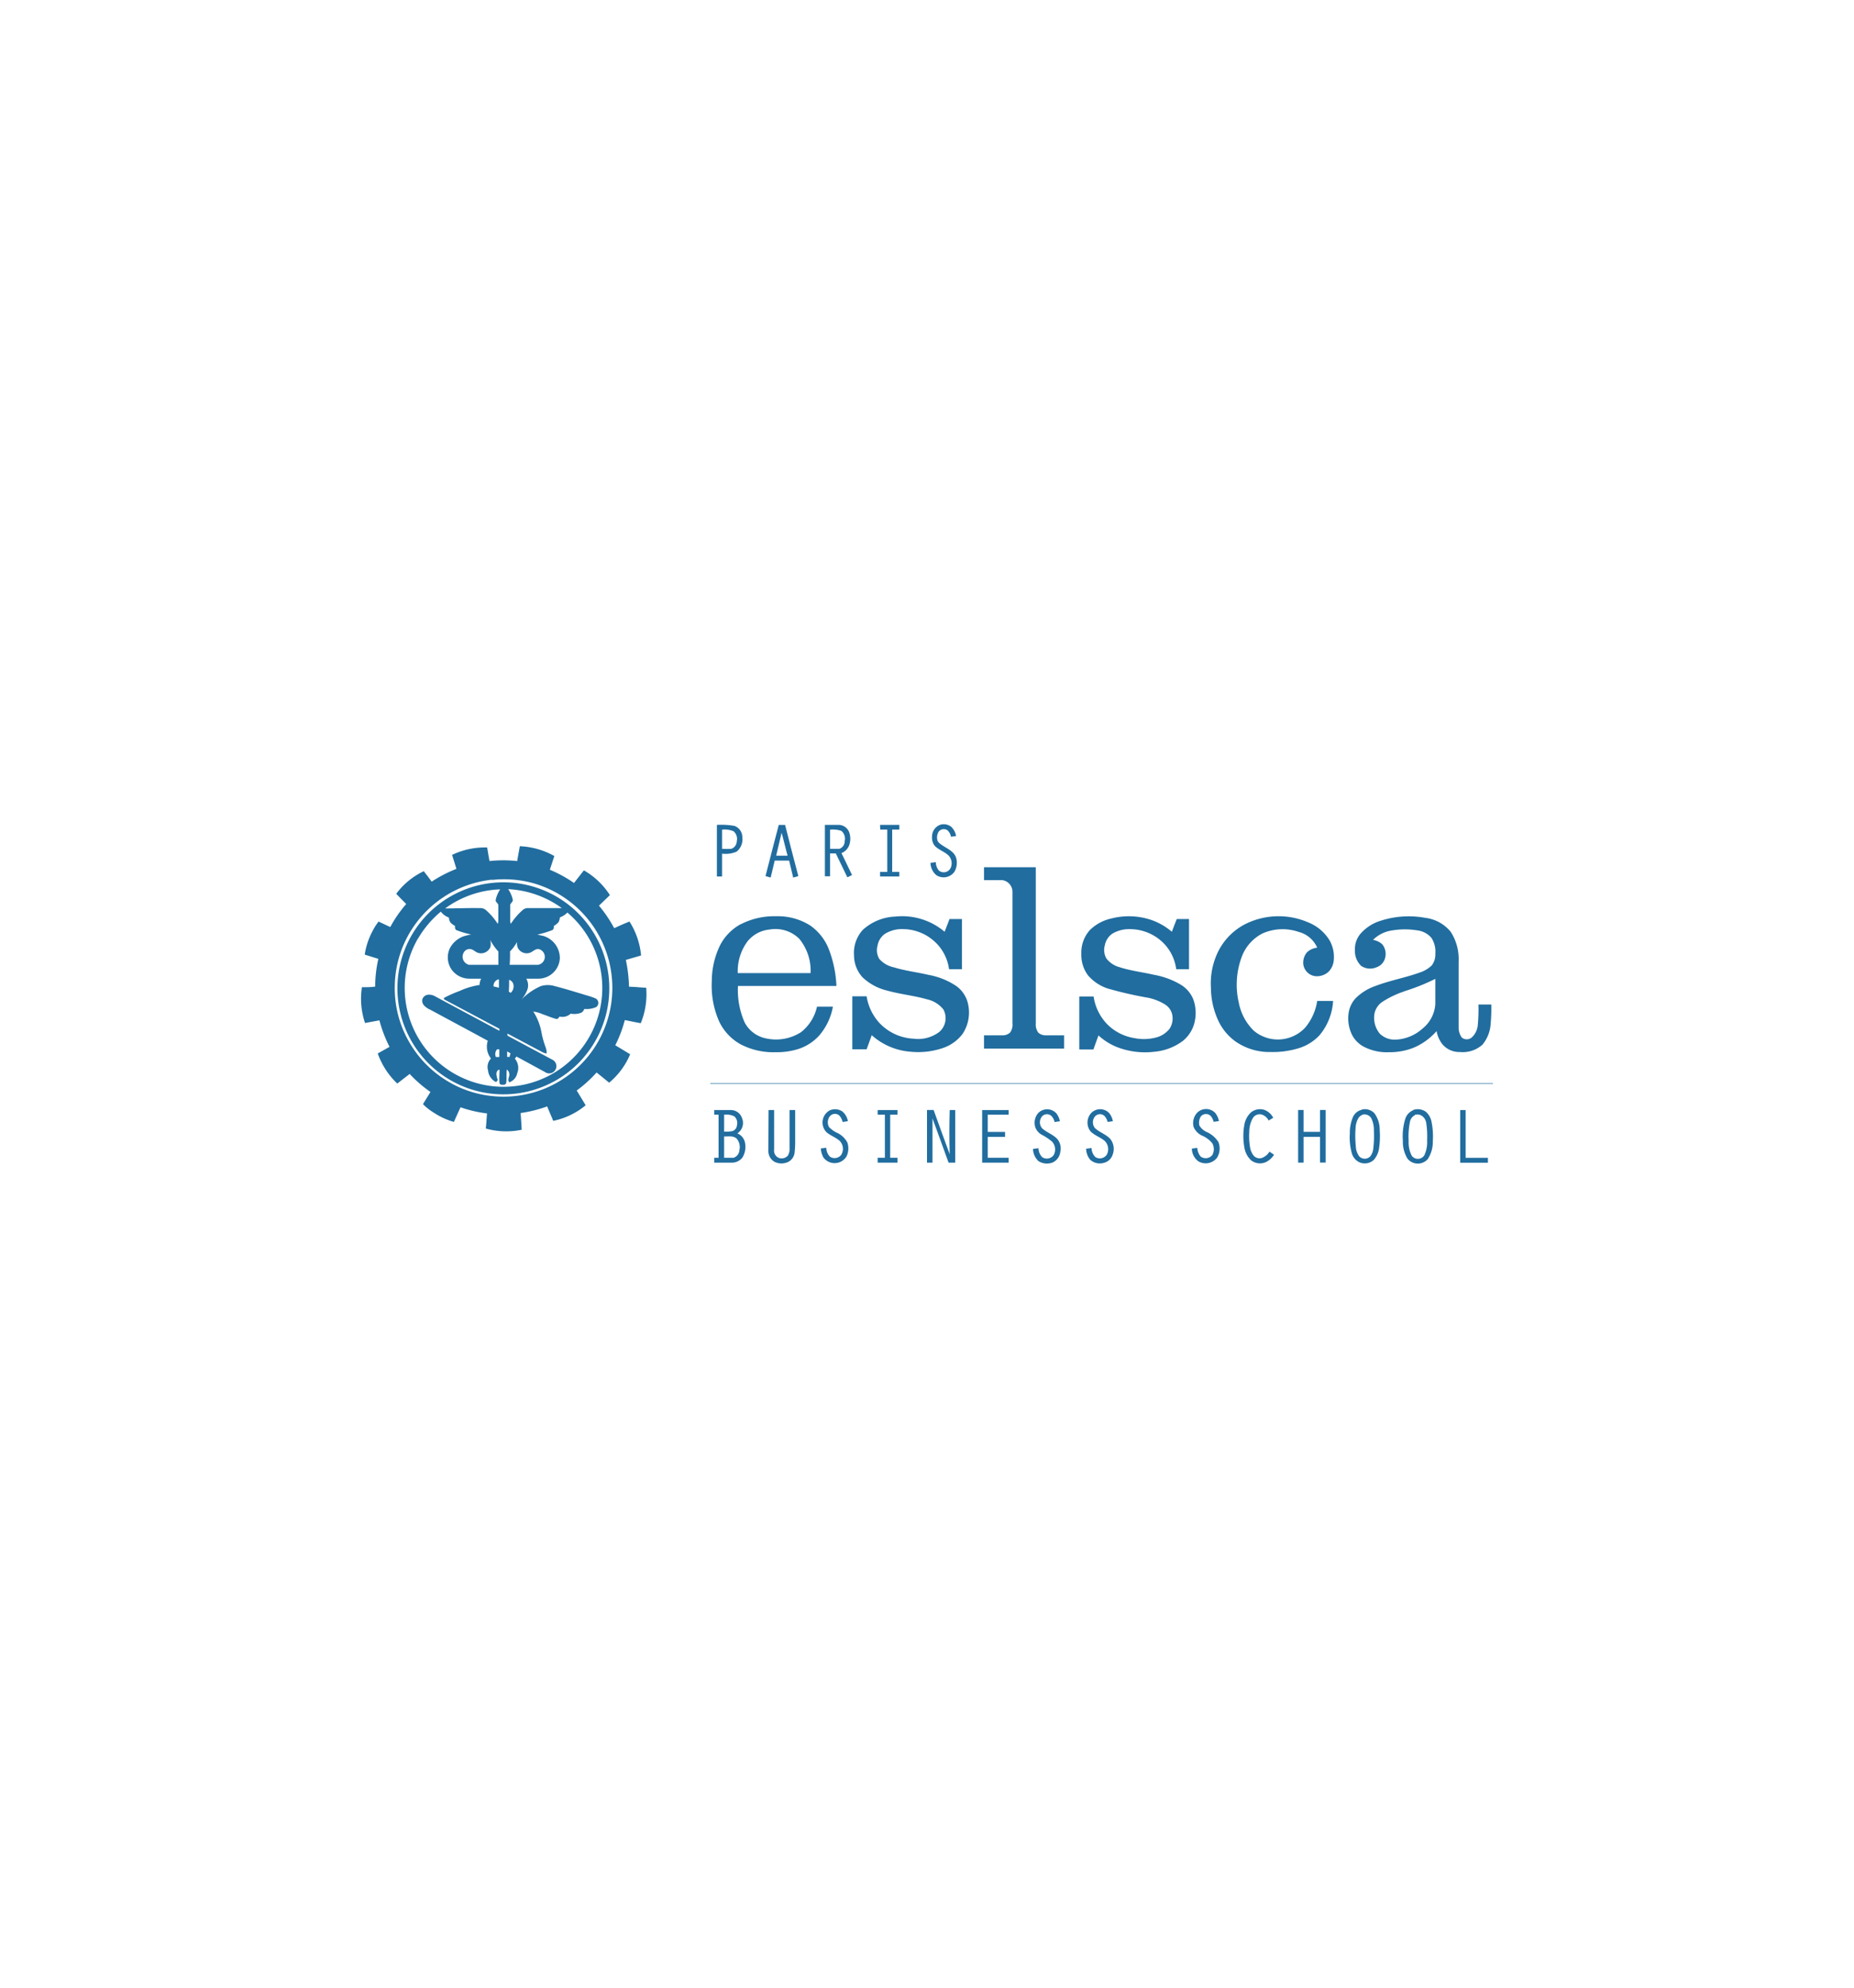 <svg id="Layer_1" data-name="Layer 1" xmlns="http://www.w3.org/2000/svg" viewBox="0 0 280 300"><defs><style>.cls-1{fill:#216d9f;}</style></defs><title>Eslsca Logo</title><path class="cls-1" d="M142,124.48a1.83,1.83,0,0,1,1.66.31,2.48,2.48,0,0,1,.73,1.39l-.77.11a1.7,1.7,0,0,0-.56-1,1,1,0,0,0-1.29.22,1.66,1.66,0,0,0-.22,1.21c.08.44.48.67.82.9.73.49,1.66.87,2,1.76a2.68,2.68,0,0,1-.24,2.21,2,2,0,0,1-2.73.49,2.47,2.47,0,0,1-.87-1.85l.8-.1a2,2,0,0,0,.47,1.27,1.16,1.16,0,0,0,1.76-.38,1.71,1.71,0,0,0-.26-1.85c-.63-.65-1.57-.88-2.17-1.56a2,2,0,0,1-.37-1.34A1.89,1.89,0,0,1,142,124.48Z"/><path class="cls-1" d="M108.27,124.5a11.64,11.64,0,0,1,2.64.15,1.81,1.81,0,0,1,1.2,1.73,2.36,2.36,0,0,1-.87,2.16,4.17,4.17,0,0,1-2.19.3v3.45h-.78V124.5m.78.72v2.89a10.86,10.86,0,0,0,1.4,0,1.23,1.23,0,0,0,.82-1.14,1.51,1.51,0,0,0-.49-1.51A3.48,3.48,0,0,0,109.05,125.22Z"/><path class="cls-1" d="M117.57,124.51c.31,0,.63,0,1,0,.65,2.57,1.31,5.15,2,7.72l-.78.22c-.21-.85-.41-1.71-.61-2.56H117c-.21.85-.4,1.71-.61,2.56l-.78-.22c.66-2.57,1.32-5.15,2-7.72m.47,1c-.29,1.22-.58,2.43-.86,3.64h1.73C118.62,128,118.35,126.75,118,125.54Z"/><path class="cls-1" d="M124.6,124.5c.71,0,1.42,0,2.13,0a1.73,1.73,0,0,1,1.51,1.09,2.92,2.92,0,0,1,0,2,2.05,2.05,0,0,1-1.16,1.17c.54,1.1,1.07,2.21,1.6,3.31l-.71.34-1.74-3.6h-.87v3.45h-.78V124.5m.78.72v2.89c.47,0,1,0,1.42,0a1.21,1.21,0,0,0,.79-1.17,1.53,1.53,0,0,0-.5-1.53A3.93,3.93,0,0,0,125.38,125.22Z"/><path class="cls-1" d="M132.91,124.5h2.91v.71h-1.08v6.39h1.08v.69h-2.91v-.69H134v-6.39h-1.06Z"/><path class="cls-1" d="M78.1,130c.13-.76.27-1.52.41-2.28a11.64,11.64,0,0,1,5.21,1.48c-.23.69-.45,1.38-.68,2.07a19.79,19.79,0,0,1,3.65,2c.49-.64,1-1.27,1.49-1.91a11.44,11.44,0,0,1,3.93,3.74l-1.65,1.59a20.1,20.1,0,0,1,2.3,3.4c.77-.35,1.53-.7,2.31-1a11.51,11.51,0,0,1,1.75,5.12l-2.3.67a23,23,0,0,1,.48,4.05c.86,0,1.72.12,2.59.15a11.5,11.5,0,0,1-.82,5.35c-.81-.14-1.61-.32-2.41-.47a18.57,18.57,0,0,1-1.44,3.8l2.25,1.36A11.26,11.26,0,0,1,92,163.41l-1.9-1.54a19.5,19.5,0,0,1-3,2.72l1.35,2.23a11.23,11.23,0,0,1-4.9,2.35c-.3-.73-.61-1.45-.92-2.18a19.63,19.63,0,0,1-4,1c.06.84.11,1.68.16,2.52a11.42,11.42,0,0,1-5.42-.18c.08-.76.12-1.52.18-2.28a19.13,19.13,0,0,1-4-.93c-.34.74-.67,1.48-1,2.21a10.84,10.84,0,0,1-3-1.37,8.86,8.86,0,0,1-1.67-1.31c.37-.62.76-1.22,1.13-1.84a19.41,19.41,0,0,1-3.14-2.72L60,163.54A11.55,11.55,0,0,1,57.05,159l1.78-1A19.83,19.83,0,0,1,57.3,154l-2.17.4a11.38,11.38,0,0,1-.47-5.4c.66,0,1.33,0,2-.09a19.1,19.1,0,0,1,.48-4.19l-2.06-.64a11.11,11.11,0,0,1,1.15-3.49,9.68,9.68,0,0,1,.94-1.5l1.77.83a19,19,0,0,1,2.41-3.48c-.51-.51-1-1-1.51-1.54A11.05,11.05,0,0,1,64,131.49c.4.52.79,1,1.19,1.58a19.77,19.77,0,0,1,3.74-1.93c-.21-.71-.44-1.41-.65-2.11a11.38,11.38,0,0,1,5.29-1.12c.13.68.22,1.37.36,2.05a19.37,19.37,0,0,1,4.17,0m-3.79,2.81a16.47,16.47,0,0,0-11.79,7,16.27,16.27,0,0,0-2.9,9.3,16.1,16.1,0,0,0,2.24,8.31,16.37,16.37,0,0,0,5.85,5.87,16.13,16.13,0,0,0,6.64,2.18,16.42,16.42,0,0,0,6-32.18A16.63,16.63,0,0,0,74.31,132.81Z"/><path class="cls-1" d="M148.61,130.89h7.82v23.59a2.07,2.07,0,0,0,.38,1.38,1.67,1.67,0,0,0,1.19.4h2.7v2H148.61v-2h2.76a1.62,1.62,0,0,0,1.18-.42,2,2,0,0,0,.36-1.37q0-9.9,0-19.82a1.79,1.79,0,0,0-1.52-1.81h-2.78Z"/><path class="cls-1" d="M74.31,133.26a16,16,0,1,1-5.47,1.61,16,16,0,0,1,5.47-1.61m-7.08,3.85c1.72,0,3.45-.08,5.18-.05a1.38,1.38,0,0,1,.87.21,9.46,9.46,0,0,1,1.88,2.16,1.07,1.07,0,0,0,.1-.5c0-.76,0-1.52,0-2.28,0-.33-.44-.47-.4-.81a4.58,4.58,0,0,1,.68-1.61,14.92,14.92,0,0,0-8.31,2.88m9.54-2.87a4.48,4.48,0,0,1,.68,1.59c0,.37-.47.53-.4.91,0,.73,0,1.46,0,2.19a1.09,1.09,0,0,0,.1.5,9.62,9.62,0,0,1,1.9-2.17,1.25,1.25,0,0,1,.8-.2c1.66,0,3.33,0,5,0a15.08,15.08,0,0,0-8.07-2.86m-13.66,7.45a14.92,14.92,0,1,0,22.57-3.92,3,3,0,0,1-1.13.73,2.22,2.22,0,0,1-.2.71,2.48,2.48,0,0,1-.71.57c0,.22,0,.53-.24.64a16,16,0,0,1-2.24.68c.29.08.59.13.88.2a3.49,3.49,0,0,1,2.5,3.38,3.25,3.25,0,0,1-3.27,3.07H79.48a2,2,0,0,1,.21,1.52,4.77,4.77,0,0,1-1,1.7,9.2,9.2,0,0,1,3-2.1,3.59,3.59,0,0,1,2.08,0c1.75.45,3.48,1,5.19,1.51a9,9,0,0,1,1,.36.76.76,0,0,1,.07,1.3,3.54,3.54,0,0,1-1.79.28,1,1,0,0,1-.44.56,2.86,2.86,0,0,1-1.61.15,1.84,1.84,0,0,1-1.68.44c-.13.16-.27.43-.52.35-.71-.18-1.37-.48-2.06-.71a5.15,5.15,0,0,0-1.39-.4A8.79,8.79,0,0,1,81.81,156a13.32,13.32,0,0,0,.57,2,2.54,2.54,0,0,1,.18,1,1.84,1.84,0,0,1-.64-.2L76.64,156v.31q3.36,1.81,6.74,3.61a1.09,1.09,0,1,1-1.08,1.88L78,159.46l-.24.33a2.15,2.15,0,0,1,.35,2.2,1.83,1.83,0,0,1-1.19,1.36c-.33-.35,0-.76,0-1.15a.86.86,0,0,0-.38-.77c-.08.65,0,1.3-.08,1.95a.37.37,0,0,1-.38.34c-.23,0-.61.05-.64-.27-.07-.65,0-1.31,0-2-.3,0-.42.3-.47.54a2.54,2.54,0,0,0,.21,1c-.1.14-.17.37-.38.27a2.18,2.18,0,0,1-1.09-1.69,1.84,1.84,0,0,1,.44-1.81,2.9,2.9,0,0,1-.48-2.68c-2.89-1.57-5.79-3.12-8.68-4.68a2.75,2.75,0,0,1-.88-.58,1.09,1.09,0,0,1-.34-.93,1,1,0,0,1,.91-.76,1.76,1.76,0,0,1,1,.23l9.74,5.22v-.31l-8.27-4.39a.17.17,0,0,1,0-.32,19.21,19.21,0,0,1,2.28-1,11.05,11.05,0,0,1,3-.9,2.09,2.09,0,0,1,.24-.95H70.9a3.28,3.28,0,0,1-2.78-1.5,3.23,3.23,0,0,1-.18-3.09,3.81,3.81,0,0,1,2-1.78,9.88,9.88,0,0,1,1.22-.3,13.75,13.75,0,0,1-2.19-.64c-.28-.09-.24-.44-.27-.67a2.75,2.75,0,0,1-.67-.49,1.62,1.62,0,0,1-.24-.76,2.53,2.53,0,0,1-1.21-.89,15.41,15.41,0,0,0-3.44,4.06M74,143.06a1.52,1.52,0,0,1-1.66.79c-.49-.08-.81-.54-1.3-.61a1,1,0,0,0-1,.52,1.25,1.25,0,0,0,.82,1.86h4.41c0-.67,0-1.34,0-2a8.05,8.05,0,0,1-1.24-1.77,2.26,2.26,0,0,1,0,1.21m3,.56c0,.67,0,1.33-.06,2h4.24a1.21,1.21,0,0,0,.09-2.39c-.57,0-.92.53-1.45.62a1.5,1.5,0,0,1-1.65-.8,1.81,1.81,0,0,1-.11-.89A6.26,6.26,0,0,1,77,143.62m-2.47,5.26c.27.06.55.12.82.2,0-.43,0-.86,0-1.28a1,1,0,0,0-.81,1.08m2.35-1c0,.6,0,1.19-.05,1.79l.29.18a1.32,1.32,0,0,0,.35-1.45,1,1,0,0,0-.59-.52M75,158.47a1.08,1.08,0,0,0-.11,1.06h.52v-1.15c-.14,0-.33-.07-.41.08m1.59.23c0,.28,0,.56,0,.83h.38c0-.18.09-.36.13-.54Z"/><path class="cls-1" d="M111.85,139.51a11,11,0,0,1,5.33-1.22,9.17,9.17,0,0,1,5.16,1.38,7.84,7.84,0,0,1,2.82,3.56,17.48,17.48,0,0,1,1.16,5.58H111.45a12.13,12.13,0,0,0,1,5.49,4.66,4.66,0,0,0,3.22,2.42,7,7,0,0,0,5.3-.93,6.76,6.76,0,0,0,2.42-3.86h2.4a9.18,9.18,0,0,1-2,4.28,7.23,7.23,0,0,1-3.4,2.17,11,11,0,0,1-3.33.43,10.64,10.64,0,0,1-5.28-1.23,7.74,7.74,0,0,1-3.13-3.33,13.19,13.19,0,0,1-1.15-6.14,12.43,12.43,0,0,1,1.18-5.3,7.58,7.58,0,0,1,3.14-3.3m4.34.79a4.87,4.87,0,0,0-3.25,1.76,7.54,7.54,0,0,0-1.49,4.81h11a7.62,7.62,0,0,0-1.71-5.18A5.13,5.13,0,0,0,116.19,140.3Z"/><path class="cls-1" d="M135.19,138.34a9.92,9.92,0,0,1,7.47,2.29c.25-.64.5-1.28.74-1.92h1.88v7.58h-1.95a6.89,6.89,0,0,0-1.63-3.62,7.16,7.16,0,0,0-5.33-2.44,4.85,4.85,0,0,0-2.73.72,2.75,2.75,0,0,0-1.11,1.77,2.57,2.57,0,0,0,.26,2A4,4,0,0,0,135,146c1.71.53,3.5.73,5.24,1.14a11,11,0,0,1,4.21,1.7,4.51,4.51,0,0,1,1.77,2.79,5.83,5.83,0,0,1-.85,4.42,6.2,6.2,0,0,1-3.1,2.17,11.48,11.48,0,0,1-4.69.52,9.9,9.9,0,0,1-5.93-2.5c-.25.72-.51,1.42-.77,2.13h-2.16v-8h2.16a7.76,7.76,0,0,0,1.91,4,7.59,7.59,0,0,0,5.17,2.4,5.33,5.33,0,0,0,3.87-1,2.74,2.74,0,0,0,.64-3.42,4.37,4.37,0,0,0-2.49-1.53c-1.95-.56-4-.75-5.95-1.3a8.11,8.11,0,0,1-3.75-2,4.89,4.89,0,0,1-1.3-3.3,5.14,5.14,0,0,1,1.34-3.89A7.72,7.72,0,0,1,135.19,138.34Z"/><path class="cls-1" d="M167.87,138.62a10.6,10.6,0,0,1,5.83.17,9.67,9.67,0,0,1,3.28,1.84c.24-.64.49-1.28.74-1.92h1.85v7.58h-1.93a6.87,6.87,0,0,0-1.66-3.67,7.16,7.16,0,0,0-5.15-2.38,5.05,5.05,0,0,0-2.78.64,2.73,2.73,0,0,0-1.19,1.78,2.58,2.58,0,0,0,.23,2,3.76,3.76,0,0,0,2,1.32c1.7.55,3.48.75,5.21,1.15a12,12,0,0,1,4.11,1.54,4.62,4.62,0,0,1,1.79,2.12,6,6,0,0,1,.29,3.09,5.13,5.13,0,0,1-1.87,3.24,8.42,8.42,0,0,1-4.28,1.62,11.71,11.71,0,0,1-5.71-.73,9.22,9.22,0,0,1-2.73-1.73c-.26.7-.52,1.42-.77,2.12H163v-8h2.16a7.6,7.6,0,0,0,2.15,4.28,7.44,7.44,0,0,0,4,2,7.31,7.31,0,0,0,3.32-.1,3.75,3.75,0,0,0,2-1.31A2.82,2.82,0,0,0,177,153a2.41,2.41,0,0,0-1.06-1.4,7.91,7.91,0,0,0-2.5-1,57.89,57.89,0,0,1-6.13-1.4,6.66,6.66,0,0,1-3-2,5.14,5.14,0,0,1-1-3.26,5.06,5.06,0,0,1,1.32-3.6A6.72,6.72,0,0,1,167.87,138.62Z"/><path class="cls-1" d="M187.86,139.58a11.26,11.26,0,0,1,9.7-.37,6.66,6.66,0,0,1,3.25,2.74,5.1,5.1,0,0,1,.62,3,2.82,2.82,0,0,1-.78,1.71,2.59,2.59,0,0,1-2.09.66,2.08,2.08,0,0,1-1.72-1.72,2.38,2.38,0,0,1,.58-1.9,2.71,2.71,0,0,1,1.51-.67,4.2,4.2,0,0,0-2.81-2.38,7.46,7.46,0,0,0-5.44.23,6.5,6.5,0,0,0-3.18,3.63,12,12,0,0,0-.41,6.83,8,8,0,0,0,2.28,4.24,5.65,5.65,0,0,0,7.77-.51,8.23,8.23,0,0,0,1.79-4h2.4a8.84,8.84,0,0,1-2.05,5.18,7.13,7.13,0,0,1-3.09,1.94,13.38,13.38,0,0,1-4.26.59,9,9,0,0,1-5.25-1.53,8.08,8.08,0,0,1-2.64-3.1,12,12,0,0,1-1.16-5.08,10.89,10.89,0,0,1,1.13-5.53A9.38,9.38,0,0,1,187.86,139.58Z"/><path class="cls-1" d="M208.42,139a13.76,13.76,0,0,1,6.83-.47,5.86,5.86,0,0,1,3.83,2.09,7.58,7.58,0,0,1,1.21,4.51V155a2.56,2.56,0,0,0,.49,1.61,1.19,1.19,0,0,0,1.46,0,2.85,2.85,0,0,0,.95-2,25.33,25.33,0,0,0,.09-3h1.94a24.84,24.84,0,0,1-.09,2.86,5.45,5.45,0,0,1-1.25,3.21,4.48,4.48,0,0,1-3.41,1.1,3.33,3.33,0,0,1-2.62-1.16,4.43,4.43,0,0,1-.89-2,9.51,9.51,0,0,1-3.54,2.54,9.8,9.8,0,0,1-3.67.65,7.52,7.52,0,0,1-3.84-.86,4.24,4.24,0,0,1-1.65-1.63,5.59,5.59,0,0,1-.6-3.29,4.11,4.11,0,0,1,1.13-2.42,7.93,7.93,0,0,1,3-1.82c2.16-.82,4.45-1.22,6.61-2a4.71,4.71,0,0,0,1.83-1.08,2.69,2.69,0,0,0,.54-1.76,3.8,3.8,0,0,0-.59-2.4,3.34,3.34,0,0,0-2.14-1.13,11.73,11.73,0,0,0-3.74,0,5.1,5.1,0,0,0-2.94,1.44,2.65,2.65,0,0,1,1.39.66,2.29,2.29,0,0,1,.45,2,2,2,0,0,1-1.34,1.48,2.42,2.42,0,0,1-2.28-.21,3.08,3.08,0,0,1-.95-2.36,3.57,3.57,0,0,1,.78-2.43,6.61,6.61,0,0,1,3-2m3.64,10.64a14.27,14.27,0,0,0-3.25,1.55,2.8,2.8,0,0,0-1.23,1.84,3.76,3.76,0,0,0,.83,3,3.23,3.23,0,0,0,2.43.88,6.5,6.5,0,0,0,4-1.66,5.17,5.17,0,0,0,1.94-3.72c0-1.26,0-2.52,0-3.79A31.75,31.75,0,0,1,212.06,149.62Z"/><path class="cls-1" d="M107.27,163.48h118.2v.09H107.27Z"/><path class="cls-1" d="M156.79,168a1.88,1.88,0,0,1,2.79.09,3,3,0,0,1,.49,1.14l-.8.12a1.86,1.86,0,0,0-.48-.92,1,1,0,0,0-1.59.34,1.38,1.38,0,0,0,.18,1.52c.68.62,1.6.91,2.25,1.57a2.22,2.22,0,0,1,.5,2,2,2,0,0,1-1.17,1.6,2.36,2.36,0,0,1-2.13-.22,2.6,2.6,0,0,1-.82-1.83l.83-.11a1.94,1.94,0,0,0,.57,1.36,1.26,1.26,0,0,0,1.74-.36,1.74,1.74,0,0,0-.27-2,8.06,8.06,0,0,0-1.49-1,2.18,2.18,0,0,1-1-1.07A2.23,2.23,0,0,1,156.79,168Z"/><path class="cls-1" d="M164.71,168.09a1.88,1.88,0,0,1,2.79-.11,2.71,2.71,0,0,1,.57,1.24l-.79.12a2.11,2.11,0,0,0-.44-.87,1,1,0,0,0-1.61.24,1.4,1.4,0,0,0,.15,1.57c.7.64,1.66.92,2.3,1.62a2.41,2.41,0,0,1,.37,2.33,1.84,1.84,0,0,1-1.35,1.28,2.14,2.14,0,0,1-2.06-.48,2.72,2.72,0,0,1-.61-1.65l.82-.11a2,2,0,0,0,.57,1.36,1.26,1.26,0,0,0,1.74-.37,1.74,1.74,0,0,0-.32-2.06c-.65-.56-1.51-.81-2.13-1.43A2.14,2.14,0,0,1,164.71,168.09Z"/><path class="cls-1" d="M180.75,168a1.9,1.9,0,0,1,2.8,0,2.91,2.91,0,0,1,.54,1.2l-.8.12a2.09,2.09,0,0,0-.44-.88,1,1,0,0,0-1.51.09,1.77,1.77,0,0,0-.2,1.35,2.42,2.42,0,0,0,1.05.95,4,4,0,0,1,1.82,1.54,2.65,2.65,0,0,1-.23,2.4,2.18,2.18,0,0,1-2.78.52,2.43,2.43,0,0,1-1-1.93l.82-.11a2.22,2.22,0,0,0,.51,1.31,1.28,1.28,0,0,0,1.77-.25,1.83,1.83,0,0,0,0-1.73,3.84,3.84,0,0,0-1.49-1.15,2.53,2.53,0,0,1-1.34-1.33A2.31,2.31,0,0,1,180.75,168Z"/><path class="cls-1" d="M205.68,167.46a2,2,0,0,1,1.88.55,4.21,4.21,0,0,1,.81,2.55,12.9,12.9,0,0,1-.09,2.71,3.44,3.44,0,0,1-.79,1.78,2,2,0,0,1-2.33.3,2.18,2.18,0,0,1-1-1.29,8.87,8.87,0,0,1-.3-3,6.05,6.05,0,0,1,.45-2.42,1.91,1.91,0,0,1,1.36-1.14m.09.77c-.66.21-.87,1-1,1.57a15.79,15.79,0,0,0,0,3.15,2.75,2.75,0,0,0,.51,1.53,1.15,1.15,0,0,0,1.68,0,2.24,2.24,0,0,0,.43-1,16.15,16.15,0,0,0,.11-2.87,3.88,3.88,0,0,0-.41-1.9A1.2,1.2,0,0,0,205.77,168.23Z"/><path class="cls-1" d="M125.35,167.57a2,2,0,0,1,1.85.17,2.43,2.43,0,0,1,.85,1.48l-.8.12a2,2,0,0,0-.52-1,1,1,0,0,0-1.52.32,1.49,1.49,0,0,0,0,1.46,4.51,4.51,0,0,0,1.09.8,3.38,3.38,0,0,1,1.67,1.51,2.78,2.78,0,0,1-.11,2.08,2.1,2.1,0,0,1-3.51.18,3.46,3.46,0,0,1-.39-1.35l.83-.11a1.94,1.94,0,0,0,.57,1.36,1.27,1.27,0,0,0,1.68-.28,1.72,1.72,0,0,0-.25-2.14c-.58-.51-1.34-.76-1.93-1.25A2.08,2.08,0,0,1,125.35,167.57Z"/><path class="cls-1" d="M188.9,167.92a2.15,2.15,0,0,1,2.07-.4,2.48,2.48,0,0,1,1.32,1.19l-.7.41a1.76,1.76,0,0,0-1-.89,1.21,1.21,0,0,0-1.37.5,4.22,4.22,0,0,0-.55,2.12,9.9,9.9,0,0,0,.14,2.43,2.69,2.69,0,0,0,.55,1.17,1.18,1.18,0,0,0,1.36.26,2.29,2.29,0,0,0,1-.89l.69.46a3,3,0,0,1-1.22,1.11,2.17,2.17,0,0,1-2.26-.28,3.38,3.38,0,0,1-1-1.94,9.59,9.59,0,0,1,0-3.42A3.32,3.32,0,0,1,188.9,167.92Z"/><path class="cls-1" d="M213.42,167.53a2.12,2.12,0,0,1,1.92.27,2.62,2.62,0,0,1,.84,1.44,10.86,10.86,0,0,1,.21,3,4.74,4.74,0,0,1-.76,2.7,2,2,0,0,1-3.06-.06,4.86,4.86,0,0,1-.7-2.72,8.85,8.85,0,0,1,.37-3.32,2.09,2.09,0,0,1,1.18-1.27m.28.73a1.43,1.43,0,0,0-.76,1,11.25,11.25,0,0,0-.2,2.9,4.36,4.36,0,0,0,.48,2.25,1.15,1.15,0,0,0,1.88-.07,4.63,4.63,0,0,0,.43-2.27,13.25,13.25,0,0,0-.14-2.67,1.58,1.58,0,0,0-.61-1A1.24,1.24,0,0,0,213.7,168.26Z"/><path class="cls-1" d="M107.87,167.54h2.59a1.77,1.77,0,0,1,1.61,1.24,1.87,1.87,0,0,1-.71,2.28,1.94,1.94,0,0,1,1.13,1.3,3.13,3.13,0,0,1-.36,2.34,2,2,0,0,1-1.57.78c-.9,0-1.79,0-2.69,0v-.74h.65v-6.5h-.65v-.7m1.49.7v2.55a4.37,4.37,0,0,0,1.3-.09,1,1,0,0,0,.64-.87,1.35,1.35,0,0,0-.4-1.34,2.78,2.78,0,0,0-1.54-.25m0,3.28v3.22c.48,0,1,0,1.44,0a1.29,1.29,0,0,0,.87-1.16,1.93,1.93,0,0,0-.44-1.75C110.7,171.38,110,171.55,109.36,171.52Z"/><path class="cls-1" d="M116.07,167.54h.84v5.94a1.21,1.21,0,0,0,.6,1.23,1.26,1.26,0,0,0,1.46-.27,1.9,1.9,0,0,0,.27-1.14c0-1.92,0-3.84,0-5.76h.85v4.58A14.61,14.61,0,0,1,120,174a1.81,1.81,0,0,1-.91,1.34,2.34,2.34,0,0,1-2.14,0,1.89,1.89,0,0,1-.91-1.65Z"/><path class="cls-1" d="M132.55,167.54h3v.7h-1.11v6.5h1.11v.74h-3v-.74h1.09v-6.5h-1.09Z"/><path class="cls-1" d="M140,175.48q0-4,0-7.95H141c.81,2.23,1.6,4.46,2.43,6.68-.07-2.22-.06-4.45,0-6.67h.83v7.94h-1c-.82-2.22-1.6-4.46-2.43-6.68,0,2.23,0,4.45,0,6.68Z"/><path class="cls-1" d="M148.33,167.54h4v.7h-3.16v2.6h2.62v.75h-2.62v3.15h3.16v.74h-4Z"/><path class="cls-1" d="M196.05,175.48v-7.95h.82v3.3h2.49v-3.3h.85v7.94h-.85v-3.89h-2.49v3.89Z"/><path class="cls-1" d="M220.53,167.54h.82v7.21h3.36v.74h-4.18Z"/></svg>